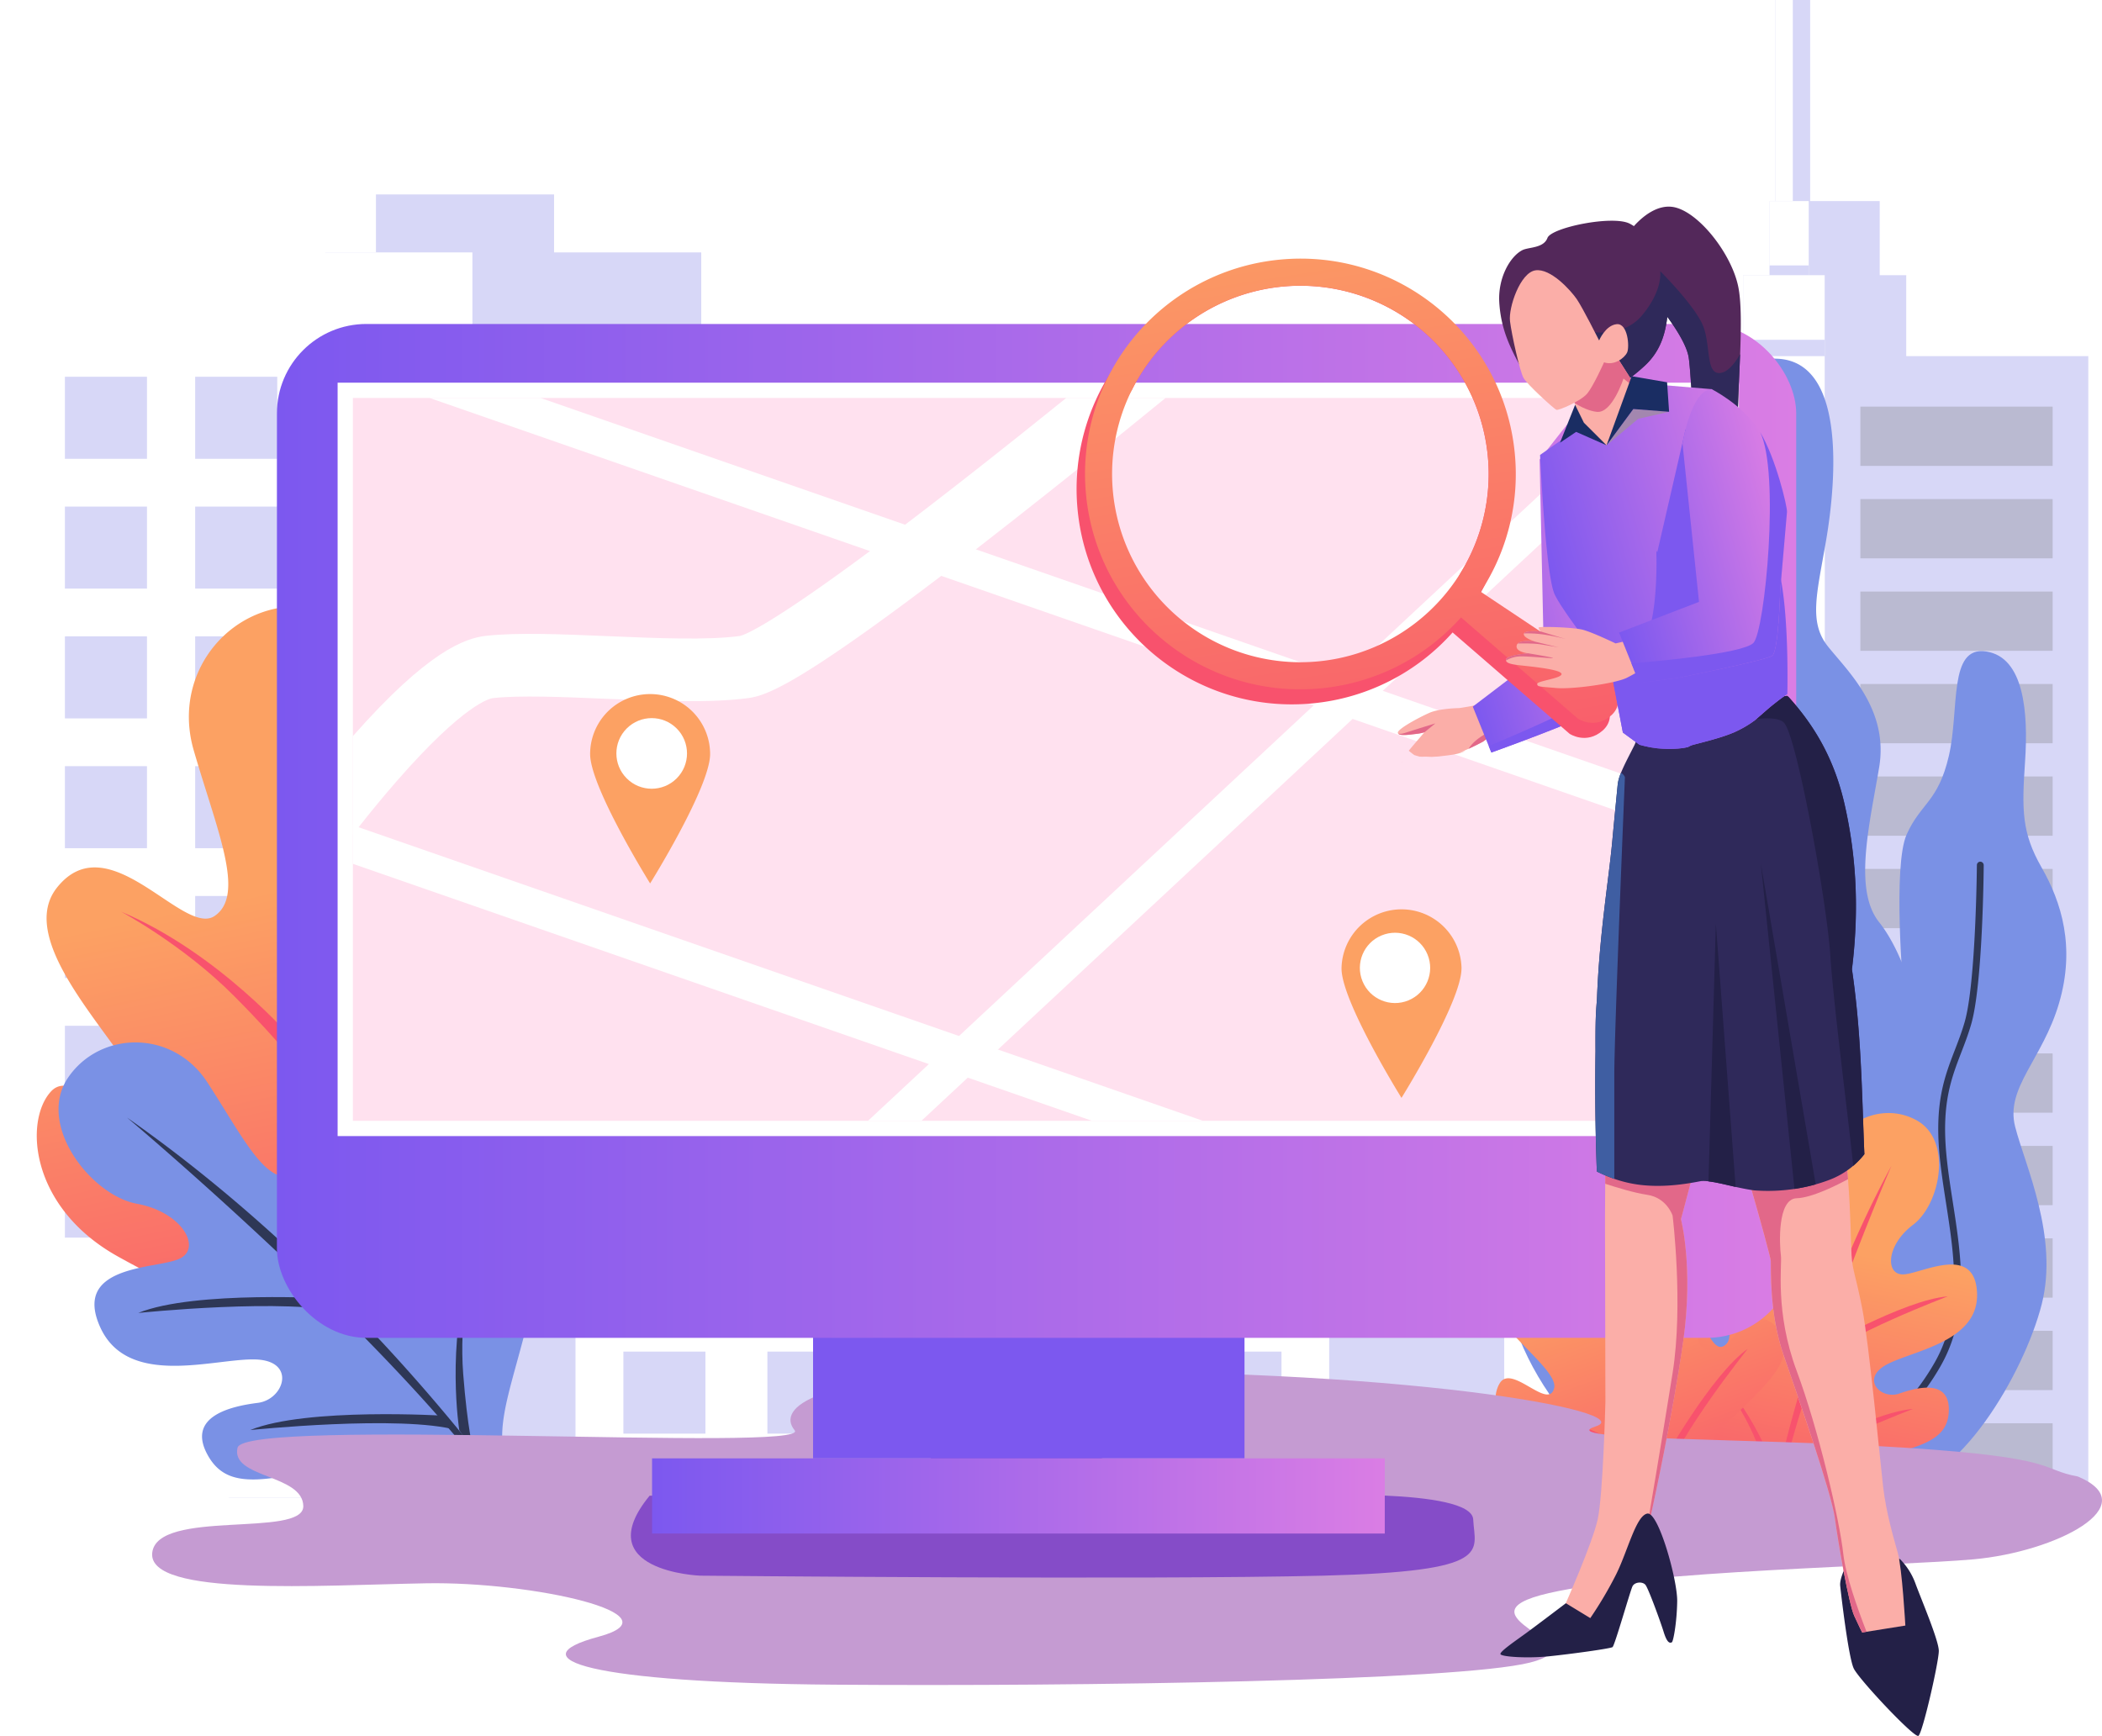 <svg xmlns="http://www.w3.org/2000/svg" xmlns:xlink="http://www.w3.org/1999/xlink" viewBox="0 0 1845.77 1524.55"><defs><style>.cls-1{fill:#d7d7f7;}.cls-2{fill:#fff;}.cls-3{fill:#babad1;}.cls-4{fill:#7a91e5;}.cls-5{fill:#2e3756;}.cls-6{fill:url(#linear-gradient);}.cls-7{opacity:0.46;}.cls-8{fill:#f8526d;}.cls-9{fill:url(#linear-gradient-2);}.cls-10{fill:url(#linear-gradient-3);}.cls-11{fill:#c59bd2;}.cls-12{fill:#854cc8;}.cls-13{fill:#7c58ef;}.cls-14{fill:url(#linear-gradient-4);}.cls-15{fill:#ffe1ef;}.cls-16{fill:url(#linear-gradient-5);}.cls-17{fill:#232047;}.cls-18{fill:#fbaea8;}.cls-19{fill:#e26889;}.cls-20,.cls-23{fill:#2f295a;}.cls-20{fill-rule:evenodd;}.cls-21{fill:#3f5ea2;}.cls-22{fill:#53285a;}.cls-24{fill:url(#linear-gradient-6);}.cls-25{fill:url(#linear-gradient-7);}.cls-26{fill:url(#linear-gradient-8);}.cls-27{fill:url(#linear-gradient-9);}.cls-28{fill:#1a2d63;}.cls-29{fill:#a387af;}.cls-30{fill:url(#linear-gradient-10);}.cls-31{fill:#fca163;}</style><linearGradient id="linear-gradient" x1="940.12" y1="1056.74" x2="797.63" y2="603.9" gradientTransform="matrix(-0.87, 0.49, 0.49, 0.87, 632.73, -133.55)" gradientUnits="userSpaceOnUse"><stop offset="0" stop-color="#f8526d"></stop><stop offset="1" stop-color="#fca163"></stop></linearGradient><linearGradient id="linear-gradient-2" x1="-47.24" y1="2129.34" x2="-125.66" y2="1880.13" gradientTransform="matrix(-0.99, 0.11, 0.11, 0.99, 1272.36, -751.9)" xlink:href="#linear-gradient"></linearGradient><linearGradient id="linear-gradient-3" x1="117.58" y1="2074.62" x2="39.16" y2="1825.4" gradientTransform="matrix(-0.8, 0.6, 0.6, 0.8, 334.15, -374.62)" xlink:href="#linear-gradient"></linearGradient><linearGradient id="linear-gradient-4" x1="243.16" y1="729.73" x2="1577.26" y2="729.73" gradientUnits="userSpaceOnUse"><stop offset="0" stop-color="#7c58ef"></stop><stop offset="1" stop-color="#da7de4"></stop></linearGradient><linearGradient id="linear-gradient-5" x1="572.58" y1="1313.79" x2="1215.97" y2="1313.79" xlink:href="#linear-gradient-4"></linearGradient><linearGradient id="linear-gradient-6" x1="1232.89" y1="487.19" x2="1389.18" y2="487.19" gradientTransform="translate(-49.29 405.37) rotate(-15.84)" xlink:href="#linear-gradient-4"></linearGradient><linearGradient id="linear-gradient-7" x1="1342.73" y1="767" x2="1306.99" y2="137.93" gradientTransform="translate(-36.05 115.3) rotate(-5.53)" xlink:href="#linear-gradient"></linearGradient><linearGradient id="linear-gradient-8" x1="1164.16" y1="777.13" x2="1128.42" y2="148.08" gradientTransform="translate(-36.05 115.3) rotate(-5.53)" xlink:href="#linear-gradient"></linearGradient><linearGradient id="linear-gradient-9" x1="1328.68" y1="500.06" x2="1534.06" y2="500.06" gradientTransform="translate(-49.29 405.37) rotate(-15.84)" xlink:href="#linear-gradient-4"></linearGradient><linearGradient id="linear-gradient-10" x1="1374.24" y1="482.51" x2="1546.48" y2="482.51" gradientTransform="translate(-49.29 405.37) rotate(-15.84)" xlink:href="#linear-gradient-4"></linearGradient></defs><title>Asset 1</title><g id="Layer_2" data-name="Layer 2"><g id="DESIGN"><rect class="cls-1" x="200.93" y="221.67" width="414.83" height="1093.71"></rect><rect class="cls-1" x="330.13" y="170.76" width="156.42" height="81.29"></rect><rect class="cls-2" y="221.67" width="414.83" height="1093.71"></rect><rect class="cls-2" x="129.2" y="170.76" width="156.42" height="81.29"></rect><rect class="cls-1" x="57" y="330.88" width="72.05" height="72.05"></rect><rect class="cls-1" x="171.39" y="330.88" width="72.05" height="72.05"></rect><rect class="cls-1" x="285.77" y="330.88" width="72.05" height="72.05"></rect><rect class="cls-1" x="57" y="444.88" width="72.05" height="72.05"></rect><rect class="cls-1" x="171.39" y="444.88" width="72.05" height="72.05"></rect><rect class="cls-1" x="285.77" y="444.88" width="72.05" height="72.05"></rect><rect class="cls-1" x="57" y="558.87" width="72.05" height="72.05"></rect><rect class="cls-1" x="171.39" y="558.87" width="72.05" height="72.05"></rect><rect class="cls-1" x="285.77" y="558.87" width="72.05" height="72.05"></rect><rect class="cls-1" x="57" y="672.87" width="72.05" height="72.05"></rect><rect class="cls-1" x="171.39" y="672.87" width="72.05" height="72.05"></rect><rect class="cls-1" x="285.77" y="672.87" width="72.05" height="72.05"></rect><rect class="cls-1" x="57" y="786.87" width="72.05" height="72.05"></rect><rect class="cls-1" x="171.39" y="786.87" width="72.05" height="72.05"></rect><rect class="cls-1" x="285.77" y="786.87" width="72.05" height="72.05"></rect><rect class="cls-1" x="57" y="900.87" width="72.05" height="72.05"></rect><rect class="cls-1" x="171.39" y="900.87" width="72.05" height="72.05"></rect><rect class="cls-1" x="285.77" y="900.87" width="72.05" height="72.05"></rect><rect class="cls-1" x="57" y="1014.87" width="72.05" height="72.05"></rect><rect class="cls-1" x="171.39" y="1014.87" width="72.05" height="72.05"></rect><rect class="cls-1" x="285.77" y="1014.87" width="72.05" height="72.05"></rect><rect class="cls-2" x="505.51" y="561.3" width="661.66" height="754.08"></rect><rect class="cls-2" x="645.13" y="474.9" width="382.42" height="105.3"></rect><rect class="cls-1" x="722.39" y="561.3" width="661.66" height="754.08"></rect><rect class="cls-1" x="862.01" y="474.9" width="382.42" height="105.3"></rect><rect class="cls-2" x="505.51" y="561.3" width="661.66" height="754.08"></rect><rect class="cls-1" x="547.41" y="617.02" width="72.05" height="72.05"></rect><rect class="cls-1" x="673.86" y="617.02" width="72.05" height="72.05"></rect><rect class="cls-1" x="800.31" y="617.02" width="72.05" height="72.05"></rect><rect class="cls-1" x="926.76" y="617.02" width="72.05" height="72.05"></rect><rect class="cls-1" x="1053.22" y="617.02" width="72.05" height="72.05"></rect><rect class="cls-1" x="547.41" y="731.01" width="72.05" height="72.05"></rect><rect class="cls-1" x="673.86" y="731.01" width="72.05" height="72.05"></rect><rect class="cls-1" x="800.31" y="731.01" width="72.05" height="72.05"></rect><rect class="cls-1" x="926.76" y="731.01" width="72.05" height="72.05"></rect><rect class="cls-1" x="1053.22" y="731.01" width="72.05" height="72.05"></rect><rect class="cls-1" x="547.41" y="845.01" width="72.05" height="72.05"></rect><rect class="cls-1" x="673.86" y="845.01" width="72.05" height="72.05"></rect><rect class="cls-1" x="800.31" y="845.01" width="72.05" height="72.05"></rect><rect class="cls-1" x="926.76" y="845.01" width="72.05" height="72.05"></rect><rect class="cls-1" x="1053.22" y="845.01" width="72.05" height="72.05"></rect><rect class="cls-1" x="547.41" y="959.01" width="72.05" height="72.05"></rect><rect class="cls-1" x="673.86" y="959.01" width="72.05" height="72.05"></rect><rect class="cls-1" x="800.31" y="959.01" width="72.05" height="72.05"></rect><rect class="cls-1" x="926.76" y="959.01" width="72.05" height="72.05"></rect><rect class="cls-1" x="1053.22" y="959.01" width="72.05" height="72.05"></rect><rect class="cls-1" x="547.41" y="1073.01" width="72.05" height="72.05"></rect><rect class="cls-1" x="673.86" y="1073.01" width="72.05" height="72.05"></rect><rect class="cls-1" x="800.31" y="1073.01" width="72.05" height="72.05"></rect><rect class="cls-1" x="926.76" y="1073.01" width="72.05" height="72.05"></rect><rect class="cls-1" x="1053.22" y="1073.01" width="72.05" height="72.05"></rect><rect class="cls-1" x="547.41" y="1187.01" width="72.05" height="72.05"></rect><rect class="cls-1" x="673.86" y="1187.01" width="72.05" height="72.05"></rect><rect class="cls-1" x="800.31" y="1187.01" width="72.05" height="72.05"></rect><rect class="cls-1" x="926.76" y="1187.01" width="72.05" height="72.05"></rect><rect class="cls-1" x="1053.22" y="1187.01" width="72.05" height="72.05"></rect><rect class="cls-2" x="645.13" y="474.9" width="382.42" height="105.3"></rect><rect class="cls-1" x="1559" width="30.5" height="189.18"></rect><rect class="cls-2" x="1559" width="15.25" height="189.18"></rect><rect class="cls-1" x="1553.94" y="176.59" width="96.64" height="96.64"></rect><rect class="cls-2" x="1553.94" y="176.58" width="34.3" height="96.65"></rect><polygon class="cls-1" points="1588.24 233.11 1588.24 254.38 1553.94 256.89 1553.94 233.11 1588.24 233.11"></polygon><rect class="cls-1" x="1530.64" y="241.68" width="143.24" height="237.72"></rect><rect class="cls-2" x="1530.64" y="241.67" width="71.62" height="237.72"></rect><polygon class="cls-1" points="1602.26 298.44 1602.26 335.7 1530.64 333.04 1530.64 298.44 1602.26 298.44"></polygon><rect class="cls-1" x="1602.26" y="312.76" width="231.48" height="1002.62"></rect><rect class="cls-3" x="1633.59" y="357.1" width="168.83" height="52.06"></rect><rect class="cls-3" x="1633.59" y="438.3" width="168.83" height="52.06"></rect><rect class="cls-3" x="1633.59" y="519.5" width="168.83" height="52.06"></rect><rect class="cls-3" x="1633.59" y="600.71" width="168.83" height="52.06"></rect><rect class="cls-3" x="1633.59" y="681.91" width="168.83" height="52.06"></rect><rect class="cls-3" x="1633.59" y="763.11" width="168.83" height="52.06"></rect><rect class="cls-3" x="1633.59" y="844.31" width="168.83" height="52.06"></rect><rect class="cls-3" x="1633.59" y="925.15" width="168.83" height="52.06"></rect><rect class="cls-3" x="1633.59" y="1006.36" width="168.83" height="52.06"></rect><rect class="cls-3" x="1633.59" y="1087.56" width="168.83" height="52.06"></rect><rect class="cls-3" x="1633.59" y="1168.76" width="168.83" height="52.06"></rect><rect class="cls-3" x="1633.59" y="1249.97" width="168.83" height="52.06"></rect><rect class="cls-2" x="1320.88" y="312.76" width="281.38" height="1002.62"></rect><rect class="cls-1" x="1360.21" y="353.4" width="30.3" height="904.34"></rect><rect class="cls-1" x="1417.68" y="353.4" width="30.3" height="904.34"></rect><rect class="cls-1" x="1475.16" y="353.4" width="30.3" height="904.34"></rect><rect class="cls-1" x="1532.64" y="353.4" width="30.3" height="904.34"></rect><path class="cls-4" d="M1663.34,1032.32c18.9,45.84,19.63,132.38,5.82,192.7,0,0-15.66,55.6-52.79,82.27a72.24,72.24,0,0,1-30.08,13c-43.23,7.47-67.67-.82-83.61-28.71-5.83-10.12-10.49-22.83-14.54-38.28-15.27-58.07,8-144.58-9.48-191.82s-41.43-77.09-36.34-126.53,22.53-96.68,17.44-135.94c0,0-39.26-90.17-18.9-148.32,3.57-10.18,7.38-19.45,11.19-28.11,17.92-40.87,35.87-67.91,28.07-109.3-9.45-50.17,5.09-193.46,74.16-198.16s57.43,110.92,49.44,158.17-16,72.69,1.46,94.52,53.47,55.26,44.9,106.13c-.58,3.45-1.19,6.92-1.8,10.4-8.5,48-19.35,99.12,1.8,125.58,22.71,28.35,45.24,94.77,26.34,129.51S1644.44,986.45,1663.34,1032.32Z"></path><path class="cls-5" d="M1563,1342.1a3.11,3.11,0,0,1-1.72-.53c-39.16-26.73-22.7-76.89-5.28-130,7.54-23,15.34-46.74,19.26-69.95,9.58-56.66-11.48-142.55-28.39-211.56-5.78-23.6-11.25-45.89-14.48-63.29-8-43.06-2.35-67.35,3.1-90.84,3.07-13.22,6.24-26.9,7-44,1.68-36.89-4.21-90.88-18-165.08-8.36-45,5.53-73.32,14.72-92.07,1.28-2.63,2.49-5.1,3.55-7.43a3,3,0,1,1,5.55,2.53c-1.08,2.38-2.31,4.9-3.63,7.58-9.36,19.11-22.19,45.27-14.19,88.28,8.85,47.63,20.35,116.7,18.09,166.46-.8,17.66-4,31.61-7.16,45.1-5.55,23.93-10.79,46.54-3,88.35,3.19,17.23,8.64,39.43,14.4,62.94,17,69.56,38.27,156.13,28.48,214-4,23.66-11.87,47.64-19.48,70.82-17.41,53.07-32.45,98.9,2.93,123a3.05,3.05,0,0,1-1.72,5.57Z"></path><path class="cls-4" d="M1671.34,869.51s-9.45-109.06,2.91-136.69,27.62-28.35,37.07-69.07-.72-96.69,32.72-91.61,37.08,53.81,34.17,96.7-2.9,62.53,14.54,93.06,29.81,69.8,15.27,119.24-47.26,74.16-38.53,108.33,38.53,96.7,23.26,156.31-73.43,160.68-130.86,160.68-73.44-37.08-59.62-104.69,56.71-114.88,33.44-178.86S1673.82,908.65,1671.34,869.51Z"></path><path class="cls-5" d="M1580.7,1294.24a3,3,0,0,1-.22-6.09c28.08-2,85.24-32.68,118.74-92.24,24.49-43.54,16.9-92.36,9.56-139.58-2.23-14.35-4.54-29.18-5.79-43.32-4-45.22,4.54-67.47,13.61-91,2.94-7.64,6-15.53,8.52-24.26,9.94-34.09,10.78-137,10.78-138a3.06,3.06,0,0,1,3-3h0a3.06,3.06,0,0,1,3,3.07c0,4.27-.85,104.8-11,139.7-2.61,9-5.7,17-8.68,24.74-8.81,22.88-17.13,44.48-13.23,88.28,1.24,14,3.43,28,5.74,42.94,7.5,48.24,15.26,98.12-10.27,143.5-34.6,61.51-94.22,93.25-123.62,95.33Z"></path><path class="cls-4" d="M1470,1299.19c-54.24,5.42-144-85.79-151.23-189s34.9-132.32,23.27-158.5-65.44-72.7-64-126.5,16-64,11.63-96,0-149.73,61.07-149.75,64,71.23,64,98.85-8.72,52.35,16,68.35,48,51.62,42.89,114.14-26.17,75.61-21.08,104.7,59.61,82.88,70.52,170.85S1528.11,1293.37,1470,1299.19Z"></path><path class="cls-5" d="M1490.3,1327a3,3,0,0,1-1.61-.47c-60.69-37.92-68.11-167.79-64-210.81.32-3.3.66-6.55,1-9.78,4.23-41.09,7.88-76.57-25.75-148.59-36.49-78.14-45-215.06-45-216.43a3,3,0,0,1,6.08-.36c.09,1.36,8.49,137.13,44.49,214.21,34.34,73.55,30.43,111.56,26.28,151.79-.33,3.22-.66,6.46-1,9.75-3.9,40.33,3.57,169.09,61.11,205.06a3,3,0,0,1-1.62,5.63Z"></path><path class="cls-6" d="M103.6,1103.53c77.62,43.22,131.81,58.59,161.5,89.21,21.82,22.51,31.63,66.2,47.38,79.14a14.27,14.27,0,0,0,10.06,3.66c3.07-.18,6.41-1.45,10.09-4.08,0,0-28.82-133.36,57.52-195.72S515.26,987,497.16,940.5s-60.34-15.09-83.38,5.63-66.32,2.41-36.64-34.61S499.71,821.08,466.36,750c-24.77-52.74-63.49-24.88-92.86-1.49-.09.09-.19.16-.28.24s0,.05-.07.06c-10.07,8-19,15.46-25.91,18.91-27.07,13.53-44.5-31.81-17.1-78.56,16.39-28,15.59-75.68-1.75-111.06-11.63-23.73-30.7-41.93-57-44.94-65.52-7.47-121.7,55.36-101.29,125.77s45.76,127,18.32,145.53S95.5,722.61,50.12,779.41s92.4,165.53,78.58,200-60.53-46.45-84-20.78S26,1060.32,103.6,1103.53Z"></path><image class="cls-7" width="97" height="237" transform="translate(276.88 577.27)"></image><path class="cls-8" d="M312.48,1271.88a14.27,14.27,0,0,0,10.06,3.66c-65.7-207-60.63-652.9-60.54-660.26C231.8,915.34,292.15,1190.59,312.48,1271.88Z"></path><path class="cls-8" d="M425.25,773.07S297.25,894,268.51,955.45l-3.22-22.07S362.52,805.24,425.25,773.07Z"></path><path class="cls-8" d="M443.45,960.11s-128,120.88-156.73,182.38l-3.23-22.06S380.72,992.29,443.45,960.11Z"></path><path class="cls-8" d="M258,913.85S192.71,837,106.21,800.58c0,0,54.63,29.16,99.32,74.11s59.89,67.14,59.89,67.14Z"></path><path class="cls-8" d="M285.37,1144s-65.25-76.9-151.75-113.28c0,0,54.63,29.17,99.32,74.11S292.83,1172,292.83,1172Z"></path><path class="cls-4" d="M469.88,1131.82c-13.56,65.88-31.51,104.56-28.61,136.72,2.13,23.64,22.34,50.85,22,66.28a10.87,10.87,0,0,1-2.87,7.58,14.78,14.78,0,0,1-7.33,3.77s-62.27-82.42-140.7-63.7-112.7,27.94-130.45-5.43,21.16-42.07,44.43-45,34.14-36.85-1.76-38.12-112.44,25.64-136.72-28.6c-18-40.26,17.1-48.72,45-54l.27,0,.07,0c9.57-1.82,18.26-3.27,23.65-5.52,21.13-8.84,3.74-41.24-36.62-48.62-24.15-4.43-51.12-28.45-62.85-55.87-7.87-18.4-8.88-38.33,2.39-54.91,28.08-41.28,91.88-42.47,122.19,4s50.28,89,74.44,82.4S255.36,939,310.36,941s49.31,134.78,75.91,143.88,3.26-57.68,29.56-58.43S483.43,1066,469.88,1131.82Z"></path><path class="cls-5" d="M463.26,1334.82a10.87,10.87,0,0,1-2.87,7.58c-86.27-140-344.6-357.35-348.87-360.94C298.58,1112.39,426.67,1283,463.26,1334.82Z"></path><path class="cls-5" d="M121.39,1153.07s132.58-13.71,182.06.19l-11.06-12.75S170.84,1133,121.39,1153.07Z"></path><path class="cls-5" d="M219.7,1255.92s132.58-13.7,182.06.19l-11.06-12.75S269.15,1235.83,219.7,1255.92Z"></path><path class="cls-5" d="M284.8,1126.66s-11.87-75.43,10-143c0,0-10.26,45.75-6.55,93.59s8.93,67.53,8.93,67.53Z"></path><path class="cls-5" d="M403.3,1256.1s-11.88-75.43,10-143c0,0-10.26,45.75-6.56,93.59s8.93,67.53,8.93,67.53Z"></path><path class="cls-9" d="M1476.88,1238c30.24,38.42,54.49,57.73,63.07,79.58,6.3,16.06,2,40.32,7.26,50.24a7.89,7.89,0,0,0,4.32,4,10.82,10.82,0,0,0,6,.07s13.67-73.83,70.74-87.17,82.35-18.49,83-46-27.44-20.47-43.54-14.84-34.18-12.85-11.25-25.35,81.43-19.91,79.57-63.06c-1.38-32-26.95-26.11-46.83-20.46l-.19.06h0c-6.81,1.93-12.94,3.82-17.17,4.11-16.61,1.12-15.84-25.6,8-43.52,14.26-10.73,24-35.12,22.69-56.76-.87-14.52-6.69-27.81-19.41-34.92-31.68-17.7-73.54,2.28-78.12,42.36s-3.74,74.22-21.59,77.78-29.79-61.29-64.89-42.08,11.78,103.65-2.55,118.22-20.88-36.44-38.22-28.37S1446.65,1199.63,1476.88,1238Z"></path><image class="cls-7" width="73" height="114" transform="translate(1629.88 1018.27)"></image><path class="cls-8" d="M1547.21,1367.86a7.89,7.89,0,0,0,4.32,4c10.57-119,107.8-344.37,109.4-348.09C1581.91,1169.7,1554.13,1322.26,1547.21,1367.86Z"></path><path class="cls-8" d="M1710.33,1138.52s-90.64,34.21-118.29,59.34l3-11.89S1671.65,1141.55,1710.33,1138.52Z"></path><path class="cls-8" d="M1679.87,1237.36s-90.64,34.21-118.29,59.33l3.05-11.89S1641.2,1240.38,1679.87,1237.36Z"></path><path class="cls-8" d="M1595.51,1174.5s-16.81-52.89-53-89.72c0,0,21.55,26.4,34.7,58.71s16.16,46.8,16.16,46.8Z"></path><path class="cls-8" d="M1560.58,1297.18s-16.81-52.89-53-89.72c0,0,21.55,26.4,34.7,58.71s16.16,46.8,16.16,46.8Z"></path><path class="cls-10" d="M1360.43,1288.68c45.6,17.63,76.3,21.87,94.82,36.29,13.62,10.61,22.3,33.66,31.87,39.52a7.83,7.83,0,0,0,5.76,1.22,10.77,10.77,0,0,0,5.19-3s-25.89-70.48,16.4-111.06,61.41-57.9,48-81.88-34-3.61-45,9.44-36,6.38-22.61-16.06,59.89-58.65,36.29-94.83c-17.52-26.85-36.5-8.71-50.72,6.28,0,.06-.09.1-.13.16s0,0,0,0c-4.87,5.13-9.18,9.88-12.67,12.29-13.72,9.43-26.68-13.94-15.32-41.52,6.79-16.5,2.72-42.43-9.44-60.38-8.14-12.05-19.93-20.51-34.5-20.14-36.28.93-62.1,39.46-45.59,76.27s34.64,65.75,21.09,77.91-56.88-37.52-77.28-3.1,63,83.15,58.1,103-36.54-20.69-47.35-4.91S1314.83,1271.06,1360.43,1288.68Z"></path><image class="cls-7" width="51" height="133" transform="translate(1429.88 984.27)"></image><path class="cls-8" d="M1487.12,1364.49a7.83,7.83,0,0,0,5.76,1.22c-51.61-107.78-82.9-351.19-83.41-355.21C1415.92,1176.33,1469.83,1321.73,1487.12,1364.49Z"></path><path class="cls-8" d="M1510.49,1084s-60.53,75.65-71.5,111.36l-3.44-11.78S1478.76,1106.35,1510.49,1084Z"></path><path class="cls-8" d="M1534.69,1184.58s-60.53,75.65-71.49,111.36l-3.45-11.78S1503,1206.9,1534.69,1184.58Z"></path><path class="cls-8" d="M1430.07,1173.53s-41.44-36.93-91.36-50.15c0,0,32,11.72,59.79,32.81s37.77,32,37.77,32Z"></path><path class="cls-8" d="M1462.58,1296.87s-41.43-36.92-91.35-50.15c0,0,32,11.73,59.79,32.81s37.76,32,37.76,32Z"></path><path class="cls-11" d="M892,1204.77c-178.18,2.51-210.34,31.8-194.22,51.33s-483-11.52-489.2,15.33,57.47,23.19,57.75,51.32-128.52,2.19-132.66,41,147.4,28.36,240.59,26.74S598,1418,525.47,1437.45s-8.28,40.46,207.1,42.08,546.74-3.24,610.94-19.42-70.42-41,16.56-61,305.38-23.64,372.78-29.66c72.48-6.47,151.78-47.45,91.71-72.75-33.93-6.22-15.09-16.54-151.77-25.3s-311-6.1-271.47-18.76S1231.41,1200,892,1204.77Z"></path><path class="cls-12" d="M570.43,1313.57H816.82s-4.78-41.76,7.6-41.76,121.59-7.59,128.25,0,102,47.34,102,47.34l84.48-5.58s153.14-7.28,154.48,20.87,19.24,45.55-131.56,49.35-547.4,0-547.4,0S515.82,1380,570.43,1313.57Z"></path><rect class="cls-13" x="713.95" y="857.82" width="378.85" height="422.96"></rect><rect class="cls-14" x="243.16" y="284.52" width="1334.1" height="890.42" rx="78.57"></rect><rect class="cls-2" x="296.46" y="336.08" width="1230.48" height="661.66"></rect><rect class="cls-15" x="594.27" y="65.07" width="634.85" height="1203.68" transform="translate(1578.61 -244.79) rotate(90)"></rect><rect class="cls-16" x="572.58" y="1280.78" width="643.39" height="66.02"></rect><polygon class="cls-2" points="1513.54 710.79 1513.54 744.68 1187.74 631.38 1153.56 619.49 826.55 505.76 826.54 505.76 763.91 483.98 377.15 349.48 474.57 349.48 794.74 460.82 856.95 482.46 1180.03 594.81 1214.21 606.7 1513.54 710.79"></polygon><polygon class="cls-2" points="1056.28 984.33 958.85 984.33 849.81 946.41 815.64 934.52 309.86 758.63 309.86 724.75 314.89 726.5 842.11 909.85 876.28 921.73 876.29 921.73 1056.28 984.33"></polygon><polygon class="cls-2" points="1490.12 349.48 1214.21 606.7 1187.74 631.38 876.29 921.73 876.28 921.73 849.81 946.41 809.14 984.33 762.21 984.33 815.64 934.52 842.11 909.85 1153.56 619.49 1180.03 594.81 1443.18 349.48 1490.12 349.48"></polygon><path class="cls-2" d="M936.32,349.48c-13.91,11.22-28.16,22.65-42.54,34.1-38.77,30.87-71.47,56.3-99,77.24Q778.11,473.47,763.91,484c-87.55,64.93-109.61,73.43-114.1,74.53-28.25,3.84-72.66,2-115.6.17-41.07-1.73-79.86-3.36-107.38-.3-18.77,2.09-51.25,13.56-117,88.13V733c1.61-2.07,3.29-4.23,5-6.45,9.65-12.24,21.26-26.5,33.71-40.76,59.54-68.17,81.95-72.44,84.31-72.7,23.34-2.59,61.79-1,99,.59,45.52,1.91,92.6,3.89,125.73-.68,13.86-1.91,36.69-10.86,109.25-63q26.61-19.11,59.66-44.23h0q14.6-11.08,30.4-23.3,31.56-24.43,67.79-53.23c34.58-27.51,68.57-55,98.82-79.75Z"></path><path class="cls-17" d="M1668.21,1369.07a59.25,59.25,0,0,1,13.63,21.3c4.74,13.1,20.54,50,20.63,59.43s-14.3,72.63-17.93,74.69-52-49.38-56.74-59.15-11.4-67.09-11.93-72.86,4.23-15.36,4.23-15.36Z"></path><path class="cls-18" d="M1673.09,1427.62l-34.14,5.45-3.77.61s-2.27-4.25-7-14.63-14.26-64.69-17.06-86-32.14-106-45-143-10.88-76.77-11.23-82.61c-.2-3.08-8.67-34.14-18.42-67.91-3.26-11.25-6.65-22.8-9.91-33.72-5.47-18.18-10.6-34.57-14.18-44.89-4.44-12.75-13.32-48.78-22.82-89.47-16.6-71.1-35.1-156.39-35.1-156.39l57.75-1.65,74.44-2.12L1608.91,791,1603.6,919s7.7,29.55,14.53,75.45c.08.53.16,1,.25,1.56,1.64,11.19,2.87,22.31,3.8,32.93.21,2.25.39,4.48.57,6.67,2.43,31,2.5,56.83,3.08,66.57.83,13.68,3.57,17.33,9.43,47.16s15.7,133.9,18.34,156.54,9,44.15,12.85,57.89S1673.09,1427.62,1673.09,1427.62Z"></path><path class="cls-19" d="M1639,1433.07l-3.77.61s-2.27-4.25-7-14.63-14.26-64.69-17.06-86-32.14-106-45-143-10.88-76.77-11.23-82.61c-.2-3.08-8.67-34.14-18.42-67.91-3.26-11.25-6.65-22.8-9.91-33.72l91.52-11.41c.08.53.16,1,.25,1.56,1.64,11.19,2.87,22.31,3.8,32.93.21,2.25.39,4.48.57,6.67-8.67,4.72-31.41,16.38-45.13,16.78-17.23.51-15,41.55-13.82,50.16s-5.43,49.65,13.82,101.33,37.76,131.16,41,161.11C1620.64,1383.16,1631.08,1412.71,1639,1433.07Z"></path><path class="cls-18" d="M1540.64,690.94s-1.1,7.76-3,20.77c-4.71,32.89-14.19,99.3-22.66,158-7.88,54.59-14.9,102.54-16.36,110.79s-5.31,24.07-9.46,40.27c-1.58,6.3-3.24,12.64-4.8,18.6-4.52,17.31-8.35,31.31-8.35,31.31s11.12,42.09,2,107.11-27.29,147.71-27.29,147.71l-2.11,9.83-6.73,31.25L1400,1427.68l-25.35-19.07s23.49-52.85,28.25-74.09,6.81-103.35,6.81-103.35l-.35-160.39s0-12.26.17-31.15c.06-11.37.16-25.13.28-40.06,0-5.11.08-10.36.14-15.71v-.3c.1-10.76.22-21.87.35-32.93,0-.33,0-.65,0-1,.5-41.5,1.27-82,2.41-99.85.75-12,3-29.3,5.77-47.91,7.3-48.45,18.61-106.21,18.61-106.21Z"></path><path class="cls-19" d="M1484.4,1039.41c-4.52,17.31-8.35,31.31-8.35,31.31s11.12,42.09,2,107.11-27.29,147.71-27.29,147.71l-2.11,9.83-1.72,2.23s12.16-71.44,21.78-131.73,0-138.31,0-138.31-5.06-15.71-22.29-18.24c-11.19-1.64-27.1-6.5-36.86-9.69.06-11.37.16-25.13.28-40.06l79.38,21.24C1487.62,1027.11,1486,1033.45,1484.4,1039.41Z"></path><path class="cls-20" d="M1637.12,1013.63a69.45,69.45,0,0,1-9.83,10.24,71.3,71.3,0,0,1-22,12.72c-3.58,1.32-7.23,2.52-10.94,3.55a152.72,152.72,0,0,1-18.66,4,156.9,156.9,0,0,1-35.31,1.28c-5.59-.75-11.1-1.88-16.35-3.06-8.94-2-17.15-4.15-23.83-4.88a32.83,32.83,0,0,0-6.55-.21c-17.55,3.49-35.32,5.41-53.14,3.35a109,109,0,0,1-23-5.33,132.63,132.63,0,0,1-15.32-6.45c-1.32-35.18-1.72-69.91-1.18-105.48-.06-12.61,0-22.19.21-28.54.14-4.58.44-10.07,1-16.29l0-.83.06-.16c2.13-57.46,10.4-105.34,13.44-138.68,1.62-17.57,3.38-35.71,4.8-50.16a37,37,0,0,1,2.86-10c2.77-6.83,7.15-15.06,11.51-23.67,2.57-5.07,4-12.16,4.7-17.47.45-3.24.63-5.82.69-6.89l-.08-5.88,5.12,1.12a53.07,53.07,0,0,0,13.5,1c9-.37,20-2.25,35.1-4.86,17.43-3,41.3-7.12,73.83-10.72l1.58-.19,1.3,1c22.41,24.88,39.86,53.72,49.06,93.89,9,39.48,13.78,86.74,6.55,145.2,6.73,45.7,8.25,89,9.75,130.92C1636.29,992.54,1636.65,1003.05,1637.12,1013.63Z"></path><path class="cls-21" d="M1426.84,682.59s-9.32,223.86-9.32,261.35v91.4a132.63,132.63,0,0,1-15.32-6.45c-1.32-35.18-1.72-69.91-1.18-105.48-.06-12.61,0-22.19.21-28.54.14-4.58.44-10.07,1-16.29l0-.83.06-.16c2.13-57.46,10.4-105.34,13.44-138.68,1.62-17.57,3.38-35.71,4.8-50.16a37,37,0,0,1,2.86-10A7.14,7.14,0,0,1,1426.84,682.59Z"></path><path class="cls-17" d="M1468.08,1442.29c1.25-.68,4.42-17.55,4.67-36.11s-16.45-79-26.34-76.9-17,32.6-27.2,53.22a341,341,0,0,1-22.77,38.56L1375,1408s-25.77,19.56-34.81,26.16-22.9,16-22.67,18.44,23.3,4,42.72,2,53.84-6.74,55.74-8.07,15.59-49.58,17.52-53.41,8.74-4.34,11.33-1.3,13.33,32.64,15.91,41S1465.5,1443.7,1468.08,1442.29Z"></path><path class="cls-17" d="M1637.12,1013.63a69.45,69.45,0,0,1-9.83,10.24c-3.22-33.56-17.2-140.41-20-183.63-3-48-29.71-194.72-40.86-205.6s-58.77,5.31-98.28,5.84c-13.44.18-22.52-1.12-28.66-2.9.45-3.24.63-5.82.69-6.89l-.08-5.88,5.12,1.12a53.07,53.07,0,0,0,13.5,1c9-.37,20-2.25,35.1-4.86,17.43-3,41.3-7.12,73.83-10.72l1.58-.19,1.3,1c22.41,24.88,39.86,53.72,49.06,93.89,9,39.48,13.78,86.74,6.55,145.2,6.73,45.7,8.25,89,9.75,130.92C1636.29,992.54,1636.65,1003.05,1637.12,1013.63Z"></path><path class="cls-17" d="M1594.38,1040.14a152.72,152.72,0,0,1-18.66,4l-29.51-285.68Z"></path><path class="cls-17" d="M1524.06,1042.41c-8.94-2-17.15-4.15-23.83-4.88l6.46-226.33Z"></path><path class="cls-22" d="M1526.42,252.05c2.75,13.58,2.45,36.12,1.6,58.9-.94,24.54-2.52,49.31-1.74,63.27.15,2.74.27,5.48.34,8.24.72,24.42-.63,49.71,9.66,72.38,0,0-19.29-10.18-35.12-39.37-4.44-8.18-7.58-18-9.88-28.44-5.94-26.83-6.28-57.37-8.33-72.51-1.38-10.28-10.22-24.48-18.89-36.35-4.5-6.17-9-11.69-12.32-15.68s-5.64-6.55-5.64-6.55l-15.35-52.52a61.76,61.76,0,0,1,4-4.86c6.69-7.46,21.1-20.53,36.9-16.23C1493.39,188.25,1520.77,223.86,1526.42,252.05Z"></path><path class="cls-22" d="M1464.68,245.14a51.53,51.53,0,0,1,.52,7.5,227.85,227.85,0,0,1-1.14,25.53c-1.86,16.4-6.8,31-19.86,43.06-14.31,13.22-25,18.81-35.42,25.71a113.31,113.31,0,0,0-11.33,8.47c-20.5-5.9-51.24-13.23-62.72-34.22C1325.05,303.54,1318,288,1316.54,266s9.59-40.92,20.29-46.33c5.45-2.75,18.61-1.57,22-10.72s57.61-20.25,72.31-12.49c1.18.63,2.4,1.34,3.61,2.14C1447.36,206.75,1461.89,223.83,1464.68,245.14Z"></path><path class="cls-23" d="M1528,311c-.94,24.54-2.52,49.31-1.74,63.27.15,2.74.27,5.48.34,8.24-10.41,1.81-28.65,3.68-35.34,4.57-5.94-26.83-6.28-57.37-8.33-72.51-1.38-10.28-10.22-24.48-18.89-36.35-1.86,16.4-6.8,31-19.86,43.06-14.31,13.22-25,18.81-35.42,25.71l-20.12-57.05s34,9.72,53-12.71a81.55,81.55,0,0,0,10.06-14.69c7.78-14.65,6.11-24.45,6.11-24.45s2.78,2.77,6.83,7.1c9,9.57,24.25,26.84,30,39.07,8.4,17.8,2.1,46.92,17.44,43C1518,325.71,1523.45,318.88,1528,311Z"></path><path class="cls-18" d="M1243,644.61a43.29,43.29,0,0,0,7.88-1.51s0,0,0,0c-.62.69-8.09,9.15-13.85,16.21,1,.83,2,1.65,3,2.43l1.82,1.35h0c1.39.45,2.77.9,4.18,1.25l.67.18c2.09.09,4.28,0,5.35,0,.61,0,2.92.12,5.13.2,1.93-.13,5.7-.29,6.69-.42,6.62-.91,17.05-1.48,22.83-4.94l-5.56,1.78q2.88-1.1,5.69-2.35c3.11-1.35,6.17-2.8,9.2-4.31,2.12-1.06,4.21-2.17,6.3-3.27,3.92-3,9-6.43,12.27-7.61,6.14-2.17,14.61-5.79,14.61-5.79l-4-12.33L1320.45,611a153,153,0,0,1-18.94,7c-8.13,2.16-20.14,3.86-20.14,3.86s-17.17.22-26.06,4.11-28.3,14.28-27.87,17.58a1.41,1.41,0,0,0,.3.71C1229.5,646.53,1238.31,645.13,1243,644.61Z"></path><path class="cls-19" d="M1296,654.59c2.12-1.06,4.21-2.17,6.3-3.27,3.92-3,9-6.43,12.27-7.61,6.14-2.17,14.61-5.79,14.61-5.79l-4-12.33-6.56-8.82s1.81,17.44-1.74,20.46-20.41,9.32-27.11,20l-.28.45C1291.7,656.69,1293.88,655.66,1296,654.59Z"></path><path class="cls-24" d="M1431.67,535.87s-24,81.54-33.23,89-88.87,36-88.87,36l-2.31-5.68-14-34.62,62.35-47.47-3.68-169.55,24.22-30.88L1414.69,486Z"></path><path class="cls-13" d="M1431.67,535.87s-24,81.54-33.23,89-88.87,36-88.87,36l-2.31-5.68c25.82-10.8,77.29-32.9,82.78-39.7,7.38-9.11,13.8-47.44,13.8-47.44L1414.69,486Z"></path><path class="cls-8" d="M1281.34,525.28l126.14,84.08s14.23,19.66-.22,32.26-29,2.81-29,2.81l-112.67-97.59Z"></path><path class="cls-8" d="M946.24,447.7c10.06,104,102.49,180.08,206.45,170a188.43,188.43,0,0,0,122.85-62.28q4.95-5.53,9.45-11.46c2.72-3.57,5.33-7.27,7.81-11.05q4.14-6.33,7.77-13c.88-1.61,1.72-3.21,2.55-4.84a188.3,188.3,0,0,0,19.58-103.85c-10.06-103.95-102.5-180.07-206.46-170a189.09,189.09,0,0,0-170,206.45Zm336.08,55.82A165.34,165.34,0,1,1,994,342.28a165.34,165.34,0,1,1,288.31,161.24Z"></path><path class="cls-25" d="M1288.75,512.06l126.13,84.08s14.24,19.66-.21,32.26-29,2.81-29,2.81L1273,533.62Z"></path><path class="cls-26" d="M953.65,434.49c10.06,104,102.49,180.08,206.45,170a188.36,188.36,0,0,0,112.53-51.6q5.37-5.14,10.32-10.68c2.94-3.31,5.78-6.72,8.48-10.21,3.09-4,6-8.1,8.77-12.31,1-1.52,2-3.05,2.92-4.6a188.36,188.36,0,0,0,27-117.06c-10.06-104-102.5-180.07-206.46-170a189,189,0,0,0-170,206.45Zm328.67,69a165.34,165.34,0,1,1,24.12-103.19A165.07,165.07,0,0,1,1282.32,503.52Z"></path><path class="cls-27" d="M1560.73,495.93a345.86,345.86,0,0,1-8.58-36.86c-1.16-6.24-2.21-12.44-3.13-18.37-1.25-8-2.29-15.43-3.11-21.73-1.52-11.6-2.3-19.33-2.3-19.33L1504,343l-1-1.23-61-5.1-89.67,62.87s4.85,105.4,12.78,122.4c4.55,9.68,20.15,31,32.76,47.48,9.49,12.48,17.28,22.2,17.28,22.2l9.91,51.75,4.9,3.6,9.72,7.11c1.78.49,3.56.95,5.36,1.35s3.53.76,5.31,1.08c.23,0,4.19.58,3.36.52a113.22,113.22,0,0,0,19.57.41c.42,0,2.8-.28,3.78-.37s3.3-.57,3.7-.66,1-.22,1.55-.33a16.9,16.9,0,0,1,4.59-2c8.72-2.26,17.47-4.47,26-7.27q2.86-.93,5.7-2c1.09-.4,4.6-1.88,3.65-1.42,3.26-1.49,6.47-3.06,9.58-4.85q3-1.73,5.89-3.68c.87-.59,1.71-1.25,2.59-1.81l.19-.11c3.46-2.91,6.82-5.93,10.25-8.89a193.12,193.12,0,0,1,18.69-14.53C1569.75,596,1570.59,528.22,1560.73,495.93Z"></path><path class="cls-13" d="M1454.43,483.88s2.94,76.56-17.44,86.53c-10.71,5.23-26.53,2.65-39.14-1,9.49,12.47,17.27,22.2,17.27,22.2l9.91,51.74,4.91,3.61,9.71,7.1q2.67.74,5.37,1.35t5.31,1.08c.23,0,4.19.58,3.36.52a113.22,113.22,0,0,0,19.57.41c.42,0,2.8-.28,3.78-.37s3.3-.57,3.7-.66,1-.22,1.55-.33a16.9,16.9,0,0,1,4.59-2c8.72-2.26,17.47-4.47,26-7.27q2.86-.93,5.7-2c1.09-.4,4.6-1.88,3.65-1.42,3.26-1.49,6.47-3.06,9.58-4.85q3-1.73,5.89-3.68c.87-.59,1.71-1.25,2.59-1.81l.19-.11c3.46-2.91,6.82-5.93,10.25-8.89,2-1.77,4.13-3.53,6.24-5.25l10.58-13.18Z"></path><path class="cls-13" d="M1557,618.85c4-3.27,8.15-6.42,12.46-9.29.28-13.6,1.12-81.34-8.74-113.63a345.86,345.86,0,0,1-8.58-36.86l-45.36-89.41-26.74,7.59-25.51,110.91,40,60.16Z"></path><polygon class="cls-18" points="1434.59 336.81 1433.66 338.91 1410.71 391.07 1385.42 372.83 1383.1 355.52 1382.68 354.02 1378.26 338.09 1417.83 310.44 1434.59 336.81"></polygon><path class="cls-19" d="M1434.59,336.81l-.93,2.1-8.08-6.45s-9.81,30.48-23.19,29.26c-6.73-.62-14.08-4.24-19.71-7.7l-4.42-15.93,39.57-27.65Z"></path><polygon class="cls-28" points="1383.11 355.53 1369.84 388.82 1384.01 379.29 1410.71 391.07 1390.81 371.22 1383.11 355.53"></polygon><polygon class="cls-29" points="1410.71 391.07 1438.53 367.8 1465.64 361.64 1434.22 359.2 1410.71 391.07"></polygon><path class="cls-19" d="M1231.23,668.64c-.15.3-.35.65-.58,1.07A11.67,11.67,0,0,1,1231.23,668.64Z"></path><path class="cls-19" d="M1260.42,635.28l-9.58,7.82a43.29,43.29,0,0,1-7.88,1.51c-4.65.52-13.46,1.92-15.22-.38,1.11.4,3,.41,6.27-.67C1242.51,640.78,1260.42,635.28,1260.42,635.28Z"></path><path class="cls-18" d="M1341.78,573.73l.06,0s-.45-.05-1.19-.17l-.2,0c-3-.52-9.59-2.16-8.66-6.64a3.2,3.2,0,0,1,.92-1.7c2.86-2.92,11-2.26,13.8-1.94l.19,0,.76.09s-10-3.25-9.38-6.72a2.49,2.49,0,0,1,.08-.32c1.41-3,14.65-1.75,14.65-1.75a7.77,7.77,0,0,1-1.72-2.92.83.83,0,0,1,0-.54c.42-1.12,30-.33,38.7,1.93s28.82,12,28.82,12,15.6-3.13,19-5.93c2.95-2.41,15.48,13.83,18.79,18.24.52.68.8,1.08.8,1.08s-18.9,11.9-28.61,16.8-47.39,10.29-62,9-16.74-1-16.76-3.6,19.26-4.51,21.24-8.14-17.26-6.06-28.45-7.34c-10.5-1.2-19.33-1.61-20.19-5a2.13,2.13,0,0,1-.07-.72c.22-3.93,17.79-5.51,19.32-5.64,0,0,0,0,0,0Z"></path><path class="cls-19" d="M1322.41,579.36c.22-3.93,17.79-5.51,19.32-5.64,0,0,0,0,0,0h0c4.91.81,21.66,3.6,21.93,4.19s-18.21-1.4-27.57-1.45a25.82,25.82,0,0,0-13.66,3.61A2.13,2.13,0,0,1,1322.41,579.36Z"></path><path class="cls-19" d="M1332.71,565.17c2.86-2.92,11-2.26,13.8-1.94l.19,0,22.09,5.35s-8.66-1.58-16.51-2.77C1346.06,564.9,1336.45,565.06,1332.71,565.17Z"></path><path class="cls-19" d="M1377.62,562l-1.25-.38C1377,561.82,1377.37,562,1377.62,562Z"></path><path class="cls-19" d="M1338.16,556.31c1.41-3,14.65-1.75,14.65-1.75l22.35,6.74a167.11,167.11,0,0,0-16.69-3.57A99.57,99.57,0,0,0,1338.16,556.31Z"></path><path class="cls-30" d="M1569.16,449.6l-6,69.23s-1.33,53.14-7,57.11-81.78,19.23-81.78,19.23l-34.92,4.63-3-7.5-3.9-9.72-10.86-27,70.19-27-14.49-139s7.28-46.65,25.54-47.85c0,0,26.32,13.18,40.94,35.1.53.78,1,1.58,1.55,2.41,0,0,0,.07,0,.09C1559.33,402.12,1569.54,445.25,1569.16,449.6Z"></path><polygon class="cls-28" points="1410.71 391.07 1432.77 330.41 1463.86 335.73 1465.64 361.64 1434.22 359.2 1410.71 391.07"></polygon><path class="cls-13" d="M1569.16,449.6l-6,69.23s-1.33,53.14-7,57.11-81.78,19.23-81.78,19.23l-34.92,4.63-3-7.5-3.9-9.72c17.06-1.35,98.07-8.33,107.15-18,10.17-10.85,23.39-150.61,5.77-185.18C1559.33,402.12,1569.54,445.25,1569.16,449.6Z"></path><path class="cls-18" d="M1404.19,299s5.5-13.27,15.38-14.3,11.46,20,9.22,24.84-11.3,11.81-20.26,8.65c0,0-9.33,20.88-14.77,27.42s-25.11,15.09-27.09,14.31-25.57-22.12-28.85-28-10.46-38-11.89-49.87,8.87-42.53,22.26-44.62,31.18,17.69,36.39,25.3S1404.19,299,1404.19,299Z"></path><path class="cls-31" d="M623.55,662.23c0,29.09-52.68,113.62-52.68,113.62s-52.68-84.53-52.68-113.62a52.68,52.68,0,0,1,105.36,0Z"></path><circle class="cls-2" cx="572.26" cy="661.68" r="31.01" transform="translate(-300.27 598.45) rotate(-45)"></circle><path class="cls-31" d="M1283.33,850.57c0,29.1-52.68,113.62-52.68,113.62S1178,879.67,1178,850.57a52.69,52.69,0,0,1,105.37,0Z"></path><circle class="cls-2" cx="1232.03" cy="850.03" r="31.01" transform="matrix(0.92, -0.38, 0.38, 0.92, -231.51, 536.18)"></circle></g></g></svg>